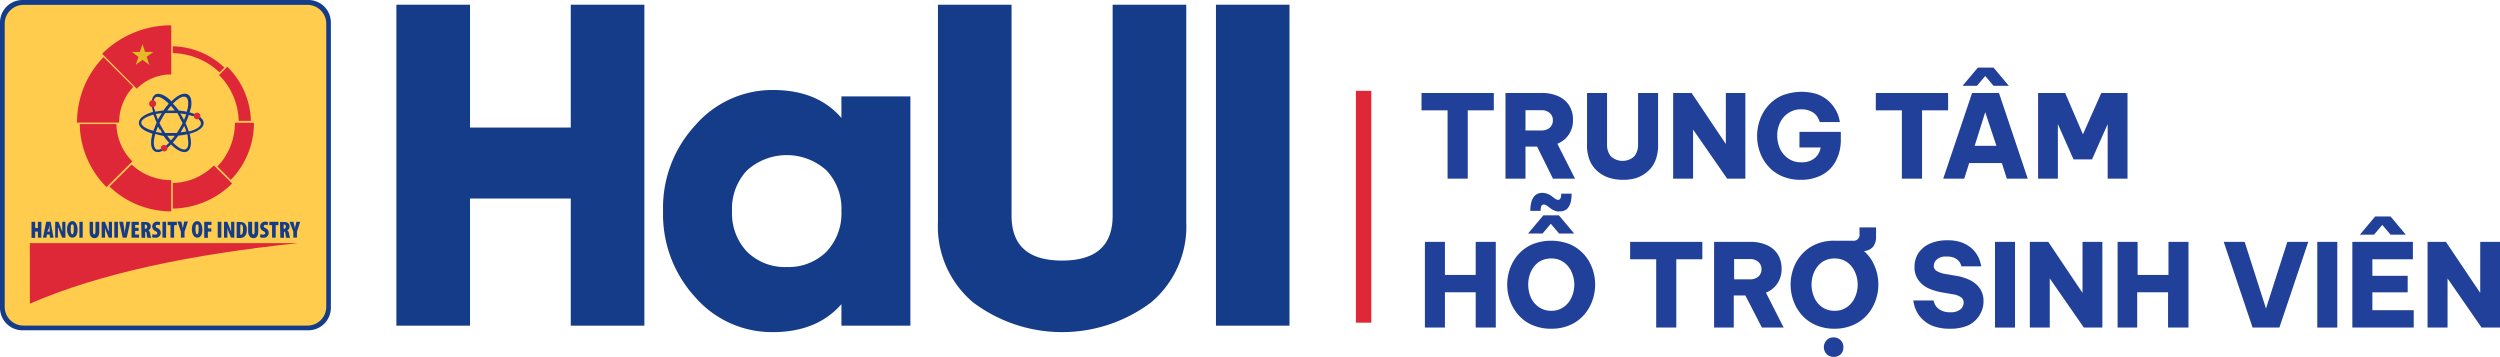<svg id="Layer_1" data-name="Layer 1" xmlns="http://www.w3.org/2000/svg" viewBox="0 0 302.23 43.14"><defs><style>.cls-1,.cls-2{fill:#153c88;}.cls-2,.cls-3,.cls-4,.cls-6{fill-rule:evenodd;}.cls-3{fill:#ffcc4e;}.cls-4,.cls-5{fill:#de2737;}.cls-6{fill:#e3bb25;}.cls-7{fill:#21409a;}</style></defs><path class="cls-1" d="M69,.57h8.9v38.8H69V24H56.82V39.37h-8.9V.57h8.9V15.42H69Z"/><path class="cls-1" d="M101.72,11.65h8.34V39.37h-8.34v-2.6C99.78,39,97,40.15,93.44,40.15a12.28,12.28,0,0,1-9.39-4.22,14.78,14.78,0,0,1-3.89-10.42,14.65,14.65,0,0,1,3.89-10.36,12.33,12.33,0,0,1,9.39-4.27c3.56,0,6.34,1.11,8.28,3.38ZM95.11,32.28a6.51,6.51,0,0,0,4.78-1.83,6.71,6.71,0,0,0,1.83-4.94,6.69,6.69,0,0,0-1.83-4.93,7.16,7.16,0,0,0-9.56,0,6.69,6.69,0,0,0-1.83,4.93,6.71,6.71,0,0,0,1.83,4.94A6.49,6.49,0,0,0,95.11,32.28Z"/><path class="cls-1" d="M113.39.57h8.9v25.5c0,3.6,2,5.43,6.11,5.43s6.11-1.83,6.11-5.43V.57h8.9V26.84a12,12,0,0,1-4.23,9.7,17.9,17.9,0,0,1-21.56,0,12,12,0,0,1-4.23-9.7Z"/><path class="cls-1" d="M147,.57h8.89v38.8H147Z"/><path class="cls-2" d="M2.72,0H37.29A2.72,2.72,0,0,1,40,2.74V37.21a2.72,2.72,0,0,1-2.72,2.72H2.72A2.72,2.72,0,0,1,0,37.21V2.74A2.72,2.72,0,0,1,2.72,0"/><path class="cls-3" d="M2.83.59H37.18a2.27,2.27,0,0,1,2.26,2.26V37.1a2.27,2.27,0,0,1-2.26,2.26H2.83A2.27,2.27,0,0,1,.57,37.1V2.85A2.27,2.27,0,0,1,2.83.59"/><path class="cls-4" d="M3.61,29.39H36.4v0l-.33,0c-13,1.36-24,3.64-32.46,7.32Z"/><path class="cls-5" d="M20.89,6.42a8.48,8.48,0,0,1,5.65,2.33l.58-.58A9.28,9.28,0,0,0,20.89,5.6Zm6.59,1.65-1,1a8.07,8.07,0,0,1,2.37,5.54h1.48A9.51,9.51,0,0,0,27.48,8.07Zm.92,6.77h2.3a9.88,9.88,0,0,1-2.8,6.91l-1.62-1.62A7.6,7.6,0,0,0,28.4,14.84ZM20.89,25.22a10.69,10.69,0,0,0,3.79-.79,10.42,10.42,0,0,0,3.38-2.25L25.86,20a7.46,7.46,0,0,1-2.37,1.58,7.18,7.18,0,0,1-2.6.54Zm-.19-3.44v3.77a10.72,10.72,0,0,1-7.46-3l2.67-2.66A7,7,0,0,0,20.7,21.78ZM9.64,15a11,11,0,0,0,3.24,7.62h0L16,19.51A6.58,6.58,0,0,1,14.07,15Zm6.47-4.5a6.3,6.3,0,0,0-1.71,4.32H9.31a11.34,11.34,0,0,1,3.2-7.91Zm-3.76-4A11.8,11.8,0,0,1,20.7,3.06V9a5.86,5.86,0,0,0-4.17,1.72Z"/><polygon class="cls-6" points="16.9 6.28 17.23 5.33 17.54 6.28 18.55 6.28 17.74 6.86 18.06 7.85 17.23 7.24 16.41 7.84 16.74 6.88 15.94 6.28 16.9 6.28"/><path class="cls-2" d="M21.82,16a7.06,7.06,0,0,0,.71-.11,7.07,7.07,0,0,0-.26-.67l-.22.4c-.07.13-.15.26-.23.38m-3.26-2.14a3.37,3.37,0,0,0-.48.15c-.61.22-1,.52-1,.83s.39.6,1,.83l.47.14c.11-.31.24-.64.39-1A10.29,10.29,0,0,1,18.56,13.85Zm1-.19-.71.11a7.08,7.08,0,0,0,.25.68c.07-.14.14-.27.22-.4Zm1.81,0-.7,0-.7,0c-.12.19-.25.39-.36.59s-.23.41-.33.62c.1.2.21.41.33.62s.24.4.36.58c.23,0,.46,0,.7,0s.47,0,.7,0a6.62,6.62,0,0,0,.37-.59c.12-.2.23-.41.33-.61l-.32-.61C21.65,14,21.53,13.81,21.4,13.62Zm1.13.15-.71-.11.24.4a3.72,3.72,0,0,1,.21.39A7.23,7.23,0,0,0,22.53,13.77Zm.79.23a2.88,2.88,0,0,0-.47-.15,8.3,8.3,0,0,1-.39,1,7.56,7.56,0,0,1,.39,1,4.41,4.41,0,0,0,.47-.14c.62-.23,1-.52,1-.83S23.94,14.22,23.32,14Zm-4.54-.54a7.88,7.88,0,0,1,1-.15,9.79,9.79,0,0,1,.65-.82,3.61,3.61,0,0,0-.35-.33c-.5-.42-.95-.6-1.22-.45s-.33.64-.22,1.28A4.4,4.4,0,0,0,18.78,13.46Zm2.38,2.91h-.91a6.86,6.86,0,0,0,.45.56A6.89,6.89,0,0,0,21.16,16.37Zm1.47-.18a10.11,10.11,0,0,1-1.05.16,8.09,8.09,0,0,1-.65.82,3,3,0,0,0,.37.35c.5.42.95.6,1.22.44s.33-.63.22-1.28C22.71,16.53,22.68,16.36,22.63,16.19Zm.31-2.65a3.14,3.14,0,0,1,.49.15c.75.28,1.22.68,1.22,1.14s-.47.86-1.22,1.14l-.48.15a3.61,3.61,0,0,1,.11.51c.14.79,0,1.39-.38,1.62s-1,0-1.59-.48q-.19-.16-.39-.36l-.37.35c-.62.51-1.2.71-1.6.48s-.52-.84-.38-1.62a5,5,0,0,1,.11-.5L18,16c-.75-.28-1.21-.68-1.21-1.14S17.22,14,18,13.69a3.51,3.51,0,0,1,.49-.15c0-.17-.08-.34-.1-.49-.14-.79,0-1.39.38-1.62s1,0,1.59.48a3.81,3.81,0,0,1,.37.34,4,4,0,0,1,.38-.35c.61-.51,1.2-.71,1.6-.48s.51.83.38,1.62C23,13.2,23,13.36,22.94,13.54Zm-1.36-.23a8.29,8.29,0,0,1,1.05.15c0-.17.08-.33.1-.48.11-.65.05-1.12-.22-1.28s-.71,0-1.22.45a3.75,3.75,0,0,0-.36.34A7.11,7.11,0,0,1,21.58,13.31Zm-.88,0h.46c-.15-.2-.31-.39-.46-.56-.15.17-.3.36-.45.56Zm-1.92,2.92c-.05.17-.08.33-.11.48-.11.65,0,1.13.22,1.28s.72,0,1.23-.45q.16-.13.36-.33a7,7,0,0,1-.66-.82A9.9,9.9,0,0,1,18.78,16.19Zm.58-.57-.23-.41c-.1.23-.18.45-.26.67.23,0,.47.08.72.11C19.51,15.87,19.43,15.75,19.36,15.62Z"/><path class="cls-4" d="M18.09,12.75a.42.42,0,1,1,.57.15.41.41,0,0,1-.57-.15m5.74.88a.39.39,0,0,1,.4.39.4.4,0,1,1-.8,0A.39.39,0,0,1,23.83,13.63Zm-3.65,4.5a.4.4,0,0,1-.69-.4.4.4,0,0,1,.55-.14A.39.39,0,0,1,20.18,18.13Z"/><path class="cls-1" d="M4.25,26.81v.75h.33v-.75H5v1.92H4.58V28H4.25v.76H3.81V26.81Z"/><path class="cls-1" d="M5.68,28.35l-.07.38H5.19l.4-1.92h.53l.35,1.92H6.05L6,28.35ZM6,28l0-.36c0-.11,0-.32-.05-.44h0c0,.12,0,.34-.06.44L5.72,28Z"/><path class="cls-1" d="M6.67,28.73V26.81h.4l.27.69c0,.12.14.36.19.51h0c0-.15,0-.53,0-.89v-.31h.38v1.92h-.4l-.26-.65c-.06-.14-.14-.4-.18-.54H7c0,.17,0,.48,0,.86v.33Z"/><path class="cls-1" d="M9.38,27.73c0,.72-.26,1-.65,1s-.63-.51-.63-1,.2-1,.66-1S9.38,27.36,9.38,27.73Zm-.83,0c0,.45.09.6.2.6s.17-.23.17-.62,0-.58-.18-.58S8.55,27.35,8.55,27.77Z"/><path class="cls-1" d="M10,26.81v1.92H9.6V26.81Z"/><path class="cls-1" d="M11.25,26.81V28c0,.25.07.33.14.33s.15-.06.15-.33V26.81H12V28c0,.49-.18.79-.58.79s-.59-.31-.59-.79V26.81Z"/><path class="cls-1" d="M12.29,28.73V26.81h.4l.27.69c0,.12.14.36.19.51h0c0-.15,0-.53,0-.89v-.31h.39v1.92h-.4l-.26-.65a3.8,3.8,0,0,1-.18-.54h0c0,.17,0,.48,0,.86v.33Z"/><path class="cls-1" d="M14.26,26.81v1.92h-.44V26.81Z"/><path class="cls-1" d="M14.83,28.73l-.42-1.92h.48l.12.8c0,.2.06.42.08.63h0c0-.22,0-.43.07-.64l.11-.79h.48l-.43,1.92Z"/><path class="cls-1" d="M16.76,27.92h-.42v.43h.47v.38H15.9V26.81h.88v.38h-.44v.36h.42Z"/><path class="cls-1" d="M17.07,26.84a3.09,3.09,0,0,1,.45,0,.78.78,0,0,1,.54.14.48.48,0,0,1,.16.41.5.5,0,0,1-.29.47h0c.13.05.19.17.22.35a3.92,3.92,0,0,0,.13.54h-.46a2.25,2.25,0,0,1-.09-.45c0-.23-.08-.29-.18-.29h0v.74h-.44Zm.44.82h.06c.14,0,.21-.13.21-.26s-.06-.25-.19-.25h-.08Z"/><path class="cls-1" d="M18.44,28.29a.7.7,0,0,0,.33.07c.17,0,.24-.07.24-.17s-.08-.17-.25-.27a.6.6,0,0,1-.36-.54.58.58,0,0,1,.65-.58.66.66,0,0,1,.32.07l-.07.37a.51.51,0,0,0-.25-.06c-.14,0-.22.07-.22.16s0,.14.26.26a.61.61,0,0,1,.35.54.6.6,0,0,1-.67.6.9.9,0,0,1-.39-.07Z"/><path class="cls-1" d="M20.08,26.81v1.92h-.44V26.81Z"/><path class="cls-1" d="M20.61,27.22h-.34v-.41h1.11v.41h-.33v1.51h-.44Z"/><path class="cls-1" d="M21.87,28.73V28l-.42-1.22h.47l.11.45c0,.12.06.26.08.39h0a2.79,2.79,0,0,1,.07-.4l.09-.44h.45L22.31,28v.72Z"/><path class="cls-1" d="M24.47,27.73c0,.72-.26,1-.65,1s-.63-.51-.63-1,.2-1,.66-1S24.47,27.36,24.47,27.73Zm-.83,0c0,.45.09.6.2.6s.17-.23.17-.62,0-.58-.18-.58S23.64,27.35,23.64,27.77Z"/><path class="cls-1" d="M24.69,26.81h.88v.38h-.44v.42h.42V28h-.42v.76h-.44Z"/><path class="cls-1" d="M26.76,26.81v1.92h-.44V26.81Z"/><path class="cls-1" d="M27.08,28.73V26.81h.4l.27.69c.05.12.14.36.19.51h0c0-.15,0-.53,0-.89v-.31h.39v1.92h-.4l-.26-.65a3.8,3.8,0,0,1-.18-.54h0c0,.17,0,.48,0,.86v.33Z"/><path class="cls-1" d="M28.61,26.84a2.29,2.29,0,0,1,.41,0,.8.8,0,0,1,.57.18,1,1,0,0,1,.24.77,1,1,0,0,1-.28.81.91.91,0,0,1-.61.17l-.33,0Zm.44,1.54h.06c.15,0,.27-.18.27-.65s-.08-.59-.27-.59h-.06Z"/><path class="cls-1" d="M30.48,26.81V28c0,.25.07.33.15.33s.15-.06.15-.33V26.81h.44V28c0,.49-.18.79-.58.79S30,28.44,30,28V26.81Z"/><path class="cls-1" d="M31.49,28.29a.7.7,0,0,0,.33.07c.16,0,.24-.07.24-.17s-.08-.17-.25-.27a.6.6,0,0,1-.36-.54.57.57,0,0,1,.65-.58.62.62,0,0,1,.31.07l-.06.37a.54.54,0,0,0-.25-.06c-.15,0-.22.07-.22.16s0,.14.26.26a.61.61,0,0,1,.35.54.6.6,0,0,1-.67.6.9.9,0,0,1-.39-.07Z"/><path class="cls-1" d="M32.89,27.22h-.33v-.41h1.1v.41h-.33v1.51h-.44Z"/><path class="cls-1" d="M33.85,26.84a3.09,3.09,0,0,1,.45,0,.78.78,0,0,1,.54.14.48.48,0,0,1,.16.41.5.5,0,0,1-.29.47h0c.13.05.19.17.23.35a4.19,4.19,0,0,0,.12.54H34.6a3.37,3.37,0,0,1-.09-.45c0-.23-.08-.29-.18-.29h0v.74h-.44Zm.44.82h.06c.14,0,.21-.13.21-.26s-.05-.25-.19-.25h-.08Z"/><path class="cls-1" d="M35.46,28.73V28L35,26.81h.47l.11.45c0,.12.06.26.09.39h0c0-.13,0-.27.07-.4l.09-.44h.46L35.9,28v.72Z"/><rect class="cls-5" x="163.92" y="10.98" width="1.86" height="28.03"/><path class="cls-7" d="M175,21.6V13.34h-3.15v-2.1h8.74v2.1h-3.15V21.6Z"/><path class="cls-7" d="M182,21.6V11.24h4.38a4.76,4.76,0,0,1,2,.39,3,3,0,0,1,1.32,1.12,3.13,3.13,0,0,1,.46,1.73,3,3,0,0,1-.5,1.78,3,3,0,0,1-1.39,1.12l2.14,4.22h-2.67l-1.92-3.88h-1.4V21.6Zm4.35-8.28h-1.93v2.45h1.93a1.48,1.48,0,0,0,1-.33,1.15,1.15,0,0,0,.38-.89,1.13,1.13,0,0,0-.38-.89A1.44,1.44,0,0,0,186.38,13.32Z"/><path class="cls-7" d="M196.18,21.74a5.61,5.61,0,0,1-1.59-.23,3.84,3.84,0,0,1-1.38-.74,3.47,3.47,0,0,1-1-1.32,4.8,4.8,0,0,1-.35-2V11.24h2.42v6.25a2.18,2.18,0,0,0,.45,1.4,2.09,2.09,0,0,0,2.85,0,2.18,2.18,0,0,0,.45-1.4V11.24h2.42v6.25a4.8,4.8,0,0,1-.36,2,3.35,3.35,0,0,1-1,1.32,4,4,0,0,1-1.38.74A5.68,5.68,0,0,1,196.18,21.74Z"/><path class="cls-7" d="M202.27,21.6V11.24h2.23l4.14,6.17V11.24H211V21.6H208.8l-4.12-5.94V21.6Z"/><path class="cls-7" d="M217.72,21.74a5.54,5.54,0,0,1-2.31-.45,4.66,4.66,0,0,1-1.66-1.21,5.1,5.1,0,0,1-1-1.71,5.86,5.86,0,0,1-.33-1.94,6,6,0,0,1,.34-1.95,5.27,5.27,0,0,1,1-1.71,4.85,4.85,0,0,1,1.67-1.22,6.45,6.45,0,0,1,4.18-.19,4.2,4.2,0,0,1,1.26.69,4.05,4.05,0,0,1,.83.89,4.56,4.56,0,0,1,.48.88,5.32,5.32,0,0,1,.25.94H220a2.92,2.92,0,0,0-.39-.77,1.9,1.9,0,0,0-.68-.53,2.48,2.48,0,0,0-1.17-.24,2.61,2.61,0,0,0-1.59.47,2.74,2.74,0,0,0-1,1.19,3.59,3.59,0,0,0-.32,1.51,4,4,0,0,0,.32,1.55,3,3,0,0,0,1,1.21,2.65,2.65,0,0,0,1.59.47,2.44,2.44,0,0,0,1.61-.49,2.07,2.07,0,0,0,.73-1.3h-2.56V15.94h5v.83a5.47,5.47,0,0,1-.63,2.74,4,4,0,0,1-1.71,1.67A5.43,5.43,0,0,1,217.72,21.74Z"/><path class="cls-7" d="M229.92,21.6V13.34h-3.15v-2.1h8.74v2.1h-3.15V21.6Z"/><path class="cls-7" d="M234.92,21.6l3.49-10.36h3.25l3.48,10.36h-2.53l-.6-1.89h-3.95l-.6,1.89Zm2.34-11.23,1.85-2.2H241l1.85,2.2H241l-1-1.18-1,1.18Zm1.46,7.26h2.63L240,13.56Z"/><path class="cls-7" d="M246.39,21.6V11.24h3.27l2.15,5,2.22-5h3.17V21.6h-2.4V15l-1.89,4.27h-2.24L248.78,15V21.6Z"/><path class="cls-7" d="M172.26,39.6V29.24h2.42v4h3.72v-4h2.43V39.6H178.4V35.33h-3.72V39.6Z"/><path class="cls-7" d="M187.53,39.74a5.55,5.55,0,0,1-2.32-.46,4.69,4.69,0,0,1-1.66-1.22,5.27,5.27,0,0,1-1-1.71,5.73,5.73,0,0,1,0-3.89,5.22,5.22,0,0,1,1-1.7,4.92,4.92,0,0,1,1.66-1.21,6.18,6.18,0,0,1,4.63,0,5,5,0,0,1,1.66,1.21,5.22,5.22,0,0,1,1,1.7,5.73,5.73,0,0,1,0,3.89,5.27,5.27,0,0,1-1,1.71,4.78,4.78,0,0,1-1.66,1.22A5.53,5.53,0,0,1,187.53,39.74Zm-2.8-11.51,1.85-2.2h1.88l1.84,2.2h-1.82l-1-1.18-1,1.18Zm2.8,9.34a2.47,2.47,0,0,0,1.53-.47,2.8,2.8,0,0,0,.94-1.18,3.77,3.77,0,0,0,.32-1.52,3.71,3.71,0,0,0-.32-1.5,2.89,2.89,0,0,0-.94-1.19,2.53,2.53,0,0,0-1.53-.46,2.61,2.61,0,0,0-1.55.46,3,3,0,0,0-.93,1.19,3.86,3.86,0,0,0-.3,1.5,3.92,3.92,0,0,0,.3,1.52A2.85,2.85,0,0,0,186,37.1,2.55,2.55,0,0,0,187.53,37.57Zm1-12a1.45,1.45,0,0,1-.65-.13,2.64,2.64,0,0,1-.49-.29,4.34,4.34,0,0,0-.39-.29.6.6,0,0,0-.37-.13.31.31,0,0,0-.3.2,1.58,1.58,0,0,0-.08.56H185a4.82,4.82,0,0,1,.11-1,1.78,1.78,0,0,1,.43-.83,1.21,1.21,0,0,1,.92-.34,1.7,1.7,0,0,1,.67.13,2.35,2.35,0,0,1,.49.29l.4.3a.59.59,0,0,0,.35.12c.25,0,.37-.25.37-.75H190a4.65,4.65,0,0,1-.11,1,1.78,1.78,0,0,1-.43.83A1.19,1.19,0,0,1,188.54,25.54Z"/><path class="cls-7" d="M200.22,39.6V31.34h-3.15v-2.1h8.73v2.1h-3.15V39.6Z"/><path class="cls-7" d="M207.22,39.6V29.24h4.38a4.79,4.79,0,0,1,2,.39,3,3,0,0,1,1.32,1.12,3.21,3.21,0,0,1,.46,1.73,3.11,3.11,0,0,1-.5,1.78,3,3,0,0,1-1.39,1.12l2.14,4.22H213L211,35.72h-1.4V39.6Zm4.35-8.28h-1.93v2.45h1.93a1.48,1.48,0,0,0,1-.33,1.15,1.15,0,0,0,.38-.89,1.13,1.13,0,0,0-.38-.89A1.44,1.44,0,0,0,211.57,31.32Z"/><path class="cls-7" d="M221.79,39.74a5.55,5.55,0,0,1-2.32-.46,4.69,4.69,0,0,1-1.66-1.22,5.1,5.1,0,0,1-1-1.71,5.73,5.73,0,0,1,0-3.89,5.05,5.05,0,0,1,1-1.7,4.92,4.92,0,0,1,1.66-1.21,5.55,5.55,0,0,1,2.32-.45H224a.71.71,0,0,0,.8-.81v-.8h2v1.06a2,2,0,0,1-.35,1.27,1.59,1.59,0,0,1-1.11.53,4.87,4.87,0,0,1,1.3,1.84,5.74,5.74,0,0,1,.1,4.15,5.27,5.27,0,0,1-1,1.71,4.78,4.78,0,0,1-1.66,1.22A5.53,5.53,0,0,1,221.79,39.74Zm0-2.17a2.47,2.47,0,0,0,1.53-.47,2.8,2.8,0,0,0,.94-1.18,3.77,3.77,0,0,0,.32-1.52,3.71,3.71,0,0,0-.32-1.5,2.89,2.89,0,0,0-.94-1.19,2.53,2.53,0,0,0-1.53-.46,2.59,2.59,0,0,0-1.55.46,3,3,0,0,0-.93,1.19,3.87,3.87,0,0,0-.31,1.5,3.93,3.93,0,0,0,.31,1.52,2.85,2.85,0,0,0,.93,1.18A2.53,2.53,0,0,0,221.79,37.57Zm-.13,5.57a1.15,1.15,0,0,1-.84-.34,1.22,1.22,0,0,1,0-1.67,1.11,1.11,0,0,1,.84-.34A1.15,1.15,0,0,1,222.85,42a1.17,1.17,0,0,1-.33.84A1.19,1.19,0,0,1,221.66,43.14Z"/><path class="cls-7" d="M235.71,39.74a5.81,5.81,0,0,1-1.79-.25,3.61,3.61,0,0,1-1.22-.64,3.67,3.67,0,0,1-.77-.82,3.81,3.81,0,0,1-.42-.83,5,5,0,0,1-.21-.88h2.45a1.86,1.86,0,0,0,.31.71,1.68,1.68,0,0,0,.62.5,2.3,2.3,0,0,0,1.11.22A1.83,1.83,0,0,0,237,37.4a1.06,1.06,0,0,0,.39-.8.78.78,0,0,0-.29-.64,2.15,2.15,0,0,0-.93-.37l-1.39-.24a6.7,6.7,0,0,1-1.63-.49,3,3,0,0,1-1.23-1,2.57,2.57,0,0,1-.47-1.59,3,3,0,0,1,.48-1.69,3.3,3.3,0,0,1,1.38-1.13,5.11,5.11,0,0,1,2.12-.4,4.87,4.87,0,0,1,1.62.23,3.59,3.59,0,0,1,1.12.59,3.17,3.17,0,0,1,.72.75,3.82,3.82,0,0,1,.41.76,5.73,5.73,0,0,1,.22.82h-2.4a1.65,1.65,0,0,0-.27-.58,1.45,1.45,0,0,0-.53-.42,2.09,2.09,0,0,0-1-.18,1.61,1.61,0,0,0-1.19.36,1.07,1.07,0,0,0-.35.75.69.69,0,0,0,.39.65,2.9,2.9,0,0,0,1,.34l1.47.25a6,6,0,0,1,1.57.52,3.14,3.14,0,0,1,1.15,1,2.65,2.65,0,0,1,.43,1.53,3.05,3.05,0,0,1-.48,1.68A3.3,3.3,0,0,1,238,39.31,5.44,5.44,0,0,1,235.71,39.74Z"/><path class="cls-7" d="M241.18,39.6V29.24h2.42V39.6Z"/><path class="cls-7" d="M245.39,39.6V29.24h2.23l4.14,6.17V29.24h2.4V39.6h-2.24l-4.12-5.94V39.6Z"/><path class="cls-7" d="M256,39.6V29.24h2.42v4h3.73v-4h2.42V39.6H262.1V35.33h-3.73V39.6Z"/><path class="cls-7" d="M272.32,39.6l-3.49-10.36h2.53l2.58,8.06,2.58-8.06h2.53L275.56,39.6Z"/><path class="cls-7" d="M280.14,39.6V29.24h2.42V39.6Z"/><path class="cls-7" d="M284.38,39.6V29.24h7.32v2.1h-4.9v2h4.27v2H286.8V37.5h5v2.1Zm.91-11.23,1.85-2.2H289l1.84,2.2H289l-1-1.18-1,1.18Z"/><path class="cls-7" d="M293.47,39.6V29.24h2.22l4.15,6.17V29.24h2.39V39.6H300l-4.11-5.94V39.6Z"/></svg>